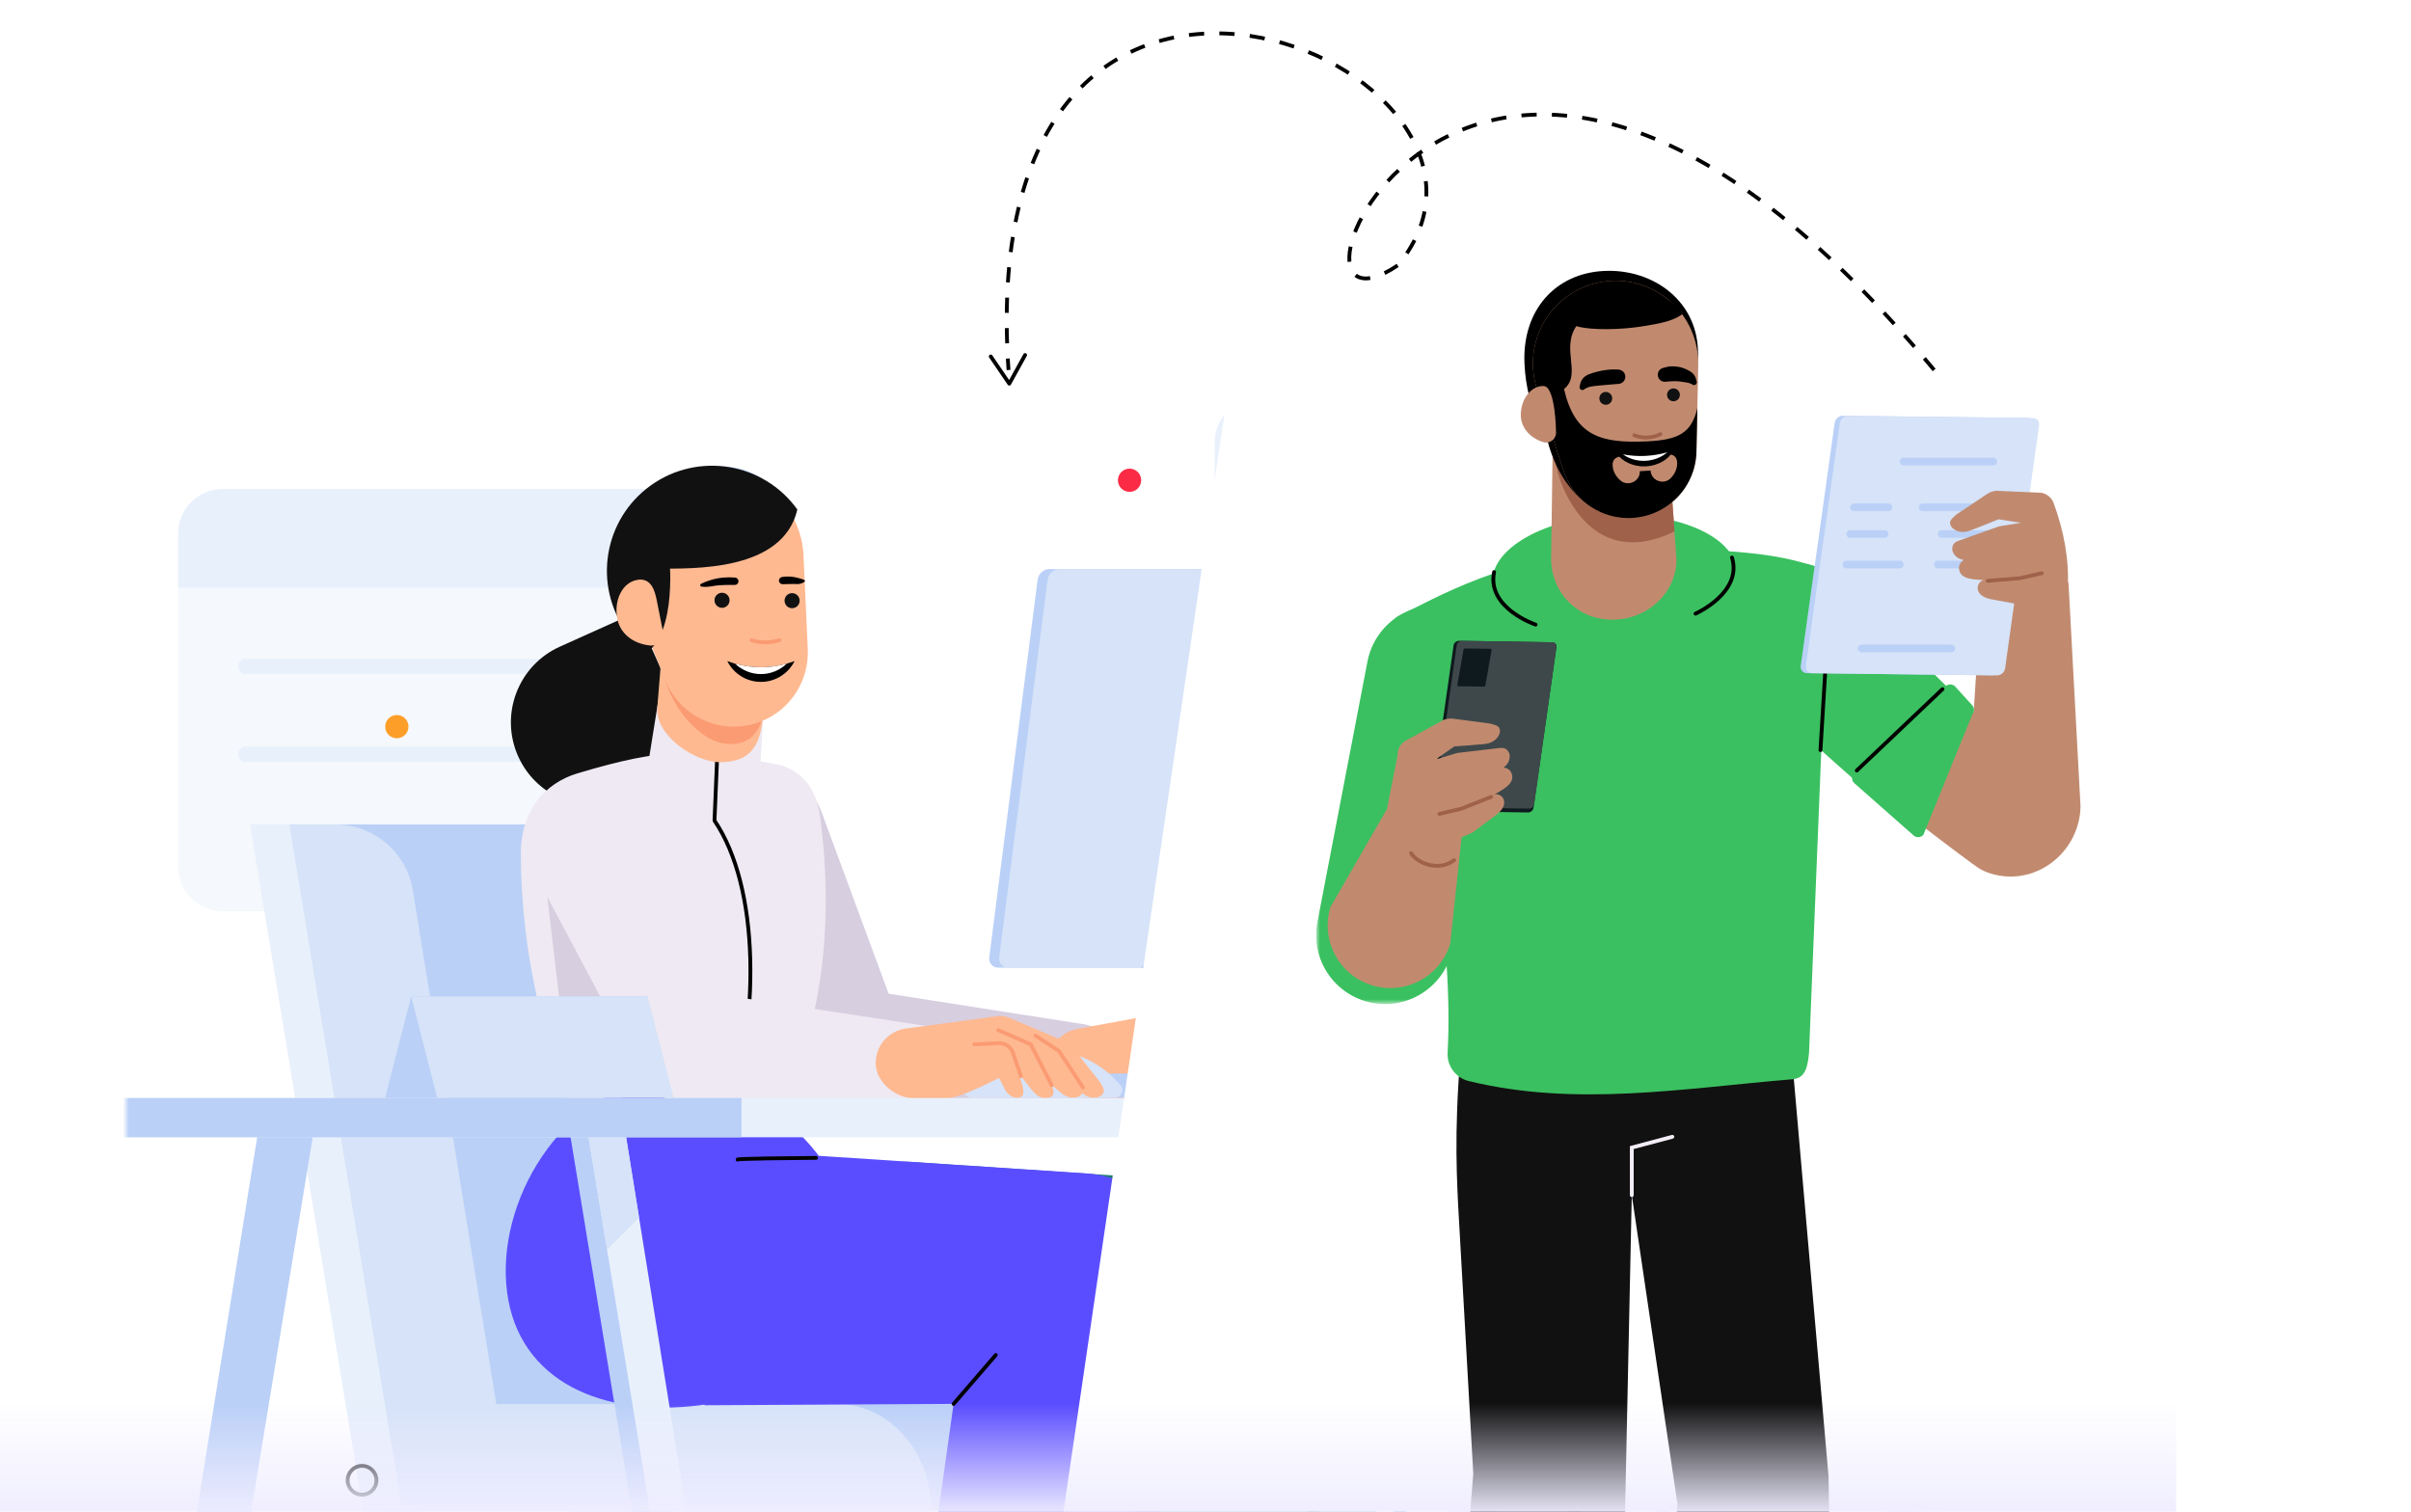 <svg width="421" height="264" viewBox="0 0 421 264" fill="none" xmlns="http://www.w3.org/2000/svg">
<g clip-path="url(#clip0_580_19554)">
<path fill-rule="evenodd" clip-rule="evenodd" d="M318.146 191.975H347.643V141.273H318.146V191.975Z" fill="#1D58A0"/>
<path fill-rule="evenodd" clip-rule="evenodd" d="M311.591 191.974H339.685V151.578H311.591V191.974Z" fill="#D6E3F8"/>
<path fill-rule="evenodd" clip-rule="evenodd" d="M345.304 191.975H347.645V141.273H345.304V191.975Z" fill="#3C76D6"/>
<path fill-rule="evenodd" clip-rule="evenodd" d="M339.686 191.974H348.582V143.146H339.686V191.974Z" fill="#E8F0FC"/>
<path fill-rule="evenodd" clip-rule="evenodd" d="M339.685 143.146H326.107L310.187 176.873V191.974H339.685V143.146Z" fill="#BAD0F7"/>
<path fill-rule="evenodd" clip-rule="evenodd" d="M342.025 158.604H346.24V150.641H342.025V158.604Z" fill="#FC2B45"/>
<path fill-rule="evenodd" clip-rule="evenodd" d="M307.189 191.975H336.688V141.273H307.189V191.975Z" fill="#FC2B45"/>
<path fill-rule="evenodd" clip-rule="evenodd" d="M300.634 191.974H328.727V151.578H300.634V191.974Z" fill="#D6E3F8"/>
<path fill-rule="evenodd" clip-rule="evenodd" d="M334.346 191.975H336.687V141.273H334.346V191.975Z" fill="#FC2B45"/>
<path fill-rule="evenodd" clip-rule="evenodd" d="M328.727 191.974H337.624V143.146H328.727V191.974Z" fill="#E8F0FC"/>
<path fill-rule="evenodd" clip-rule="evenodd" d="M328.727 143.146H315.15L299.23 176.873V191.974H328.727V143.146Z" fill="#BAD0F7"/>
<path fill-rule="evenodd" clip-rule="evenodd" d="M331.068 158.604H335.283V150.641H331.068V158.604Z" fill="#FD9E28"/>
<path fill-rule="evenodd" clip-rule="evenodd" d="M293.676 191.975H323.174V141.273H293.676V191.975Z" fill="#1F7C71"/>
<path fill-rule="evenodd" clip-rule="evenodd" d="M289.462 191.974H317.556V151.578H289.462V191.974Z" fill="#FD9E28"/>
<path fill-rule="evenodd" clip-rule="evenodd" d="M323.175 191.975H325.517V141.273H323.175V191.975Z" fill="#3C76D6"/>
<path fill-rule="evenodd" clip-rule="evenodd" d="M320.833 191.975H323.175V141.273H320.833V191.975Z" fill="#2B9086"/>
<path fill-rule="evenodd" clip-rule="evenodd" d="M317.556 191.974H326.452V143.146H317.556V191.974Z" fill="#E8F0FC"/>
<path fill-rule="evenodd" clip-rule="evenodd" d="M317.557 143.146H303.979L288.059 176.873V191.974H317.557V143.146Z" fill="#BAD0F7"/>
<path fill-rule="evenodd" clip-rule="evenodd" d="M319.898 158.604H324.112V150.641H319.898V158.604Z" fill="#2B9086"/>
<path fill-rule="evenodd" clip-rule="evenodd" d="M123.536 159.134H38.885C34.595 159.134 31.118 155.657 31.118 151.367V93.177C31.118 88.888 34.595 85.41 38.885 85.41H123.536C127.825 85.41 131.303 88.888 131.303 93.177V151.367C131.303 155.657 127.825 159.134 123.536 159.134Z" fill="#F5F8FC"/>
<path d="M65.757 146.172H96.665" stroke="#D6E3F8" stroke-width="2.665" stroke-linecap="round" stroke-linejoin="round"/>
<path d="M42.959 131.708H119.463" stroke="#E8F0FC" stroke-width="2.665" stroke-linecap="round" stroke-linejoin="round"/>
<path d="M42.959 116.362H119.463" stroke="#E8F0FC" stroke-width="2.665" stroke-linecap="round" stroke-linejoin="round"/>
<path fill-rule="evenodd" clip-rule="evenodd" d="M131.304 102.623V93.177C131.304 88.887 127.826 85.41 123.537 85.41H38.887C34.596 85.41 31.12 88.887 31.12 93.177V102.623H131.304Z" fill="#E8F0FC"/>
<path fill-rule="evenodd" clip-rule="evenodd" d="M124.659 94.016C124.659 92.582 123.495 91.418 122.06 91.418C120.626 91.418 119.463 92.582 119.463 94.016C119.463 95.452 120.626 96.614 122.06 96.614C123.495 96.614 124.659 95.452 124.659 94.016Z" fill="white"/>
<path fill-rule="evenodd" clip-rule="evenodd" d="M314.116 137.431H252.444C248.154 137.431 244.677 133.954 244.677 129.664L244.799 100.135C244.799 95.846 248.276 92.368 252.566 92.368H314.239C318.528 92.368 322.006 95.846 322.006 100.135L321.883 129.664C321.883 133.954 318.406 137.431 314.116 137.431Z" fill="#E8F0FC"/>
<path fill-rule="evenodd" clip-rule="evenodd" d="M322.005 109.58V100.134C322.005 95.846 318.527 92.368 314.238 92.368H252.566C248.276 92.368 244.799 95.846 244.799 100.134V109.58H322.005Z" fill="#D6E3F8"/>
<path d="M266.929 123.386H302.553" stroke="#D6E3F8" stroke-width="2.665" stroke-linecap="round" stroke-linejoin="round"/>
<path fill-rule="evenodd" clip-rule="evenodd" d="M288.596 114.661H219.727C215.438 114.661 211.96 111.184 211.96 106.895L212.083 77.365C212.083 73.076 215.56 69.599 219.849 69.599H288.719C293.009 69.599 296.486 73.076 296.486 77.365L296.363 106.895C296.363 111.184 292.886 114.661 288.596 114.661Z" fill="#F5F8FC"/>
<mask id="mask0_580_19554" style="mask-type:alpha" maskUnits="userSpaceOnUse" x="212" y="69" width="85" height="18">
<path fill-rule="evenodd" clip-rule="evenodd" d="M212.083 69.598H296.487V86.811H212.083V69.598Z" fill="white"/>
</mask>
<g mask="url(#mask0_580_19554)">
<path fill-rule="evenodd" clip-rule="evenodd" d="M296.487 86.811V77.365C296.487 73.075 293.009 69.598 288.72 69.598H219.85C215.561 69.598 212.083 73.075 212.083 77.365V86.811H296.487Z" fill="#E8F0FC"/>
</g>
<path fill-rule="evenodd" clip-rule="evenodd" d="M289.399 78.205C289.399 76.769 288.236 75.607 286.8 75.607C285.367 75.607 284.203 76.769 284.203 78.205C284.203 79.639 285.367 80.803 286.8 80.803C288.236 80.803 289.399 79.639 289.399 78.205Z" fill="#D6E3F8"/>
<path d="M236.543 100.616H274.704" stroke="#E8F0FC" stroke-width="2.665" stroke-linecap="round" stroke-linejoin="round"/>
<path fill-rule="evenodd" clip-rule="evenodd" d="M294.05 281.044H225.181C220.892 281.044 217.414 277.567 217.414 273.278L217.536 243.748C217.536 239.46 221.014 235.982 225.303 235.982H294.173C298.463 235.982 301.94 239.46 301.94 243.748L301.817 273.278C301.817 277.567 298.339 281.044 294.05 281.044Z" fill="#F5F8FC"/>
<path fill-rule="evenodd" clip-rule="evenodd" d="M301.94 253.194V243.748C301.94 239.459 298.462 235.982 294.173 235.982H225.304C221.014 235.982 217.537 239.459 217.537 243.748V253.194H301.94Z" fill="#E8F0FC"/>
<path fill-rule="evenodd" clip-rule="evenodd" d="M292.729 244.588C292.729 243.153 291.566 241.99 290.131 241.99C288.697 241.99 287.533 243.153 287.533 244.588C287.533 246.022 288.697 247.186 290.131 247.186C291.566 247.186 292.729 246.022 292.729 244.588Z" fill="#D6E3F8"/>
<path fill-rule="evenodd" clip-rule="evenodd" d="M231.822 266.318C231.822 264.884 230.659 263.72 229.224 263.72C227.79 263.72 226.627 264.884 226.627 266.318C226.627 267.754 227.79 268.916 229.224 268.916C230.659 268.916 231.822 267.754 231.822 266.318Z" fill="#3C76D6"/>
<path fill-rule="evenodd" clip-rule="evenodd" d="M247.049 266.318C247.049 264.884 245.886 263.72 244.45 263.72C243.016 263.72 241.853 264.884 241.853 266.318C241.853 267.754 243.016 268.916 244.45 268.916C245.886 268.916 247.049 267.754 247.049 266.318Z" fill="#3C76D6"/>
<path fill-rule="evenodd" clip-rule="evenodd" d="M262.275 266.318C262.275 264.884 261.112 263.72 259.677 263.72C258.243 263.72 257.079 264.884 257.079 266.318C257.079 267.754 258.243 268.916 259.677 268.916C261.112 268.916 262.275 267.754 262.275 266.318Z" fill="#3C76D6"/>
<path fill-rule="evenodd" clip-rule="evenodd" d="M277.502 266.318C277.502 264.884 276.339 263.72 274.904 263.72C273.469 263.72 272.307 264.884 272.307 266.318C272.307 267.754 273.469 268.916 274.904 268.916C276.339 268.916 277.502 267.754 277.502 266.318Z" fill="#3C76D6"/>
<path fill-rule="evenodd" clip-rule="evenodd" d="M292.729 266.318C292.729 264.884 291.566 263.72 290.131 263.72C288.697 263.72 287.533 264.884 287.533 266.318C287.533 267.754 288.697 268.916 290.131 268.916C291.566 268.916 292.729 267.754 292.729 266.318Z" fill="#BAD0F7"/>
<path fill-rule="evenodd" clip-rule="evenodd" d="M186.571 245.201H127.613L113.009 155.316C111.84 148.749 106.13 143.966 99.46 143.966H50.52L70.246 263.72H202.975C202.975 253.492 195.631 245.201 186.571 245.201Z" fill="#BAD0F7"/>
<mask id="mask1_580_19554" style="mask-type:alpha" maskUnits="userSpaceOnUse" x="99" y="263" width="104" height="76">
<path fill-rule="evenodd" clip-rule="evenodd" d="M99.681 263.721H202.976V338.431H99.681V263.721Z" fill="white"/>
</mask>
<g mask="url(#mask1_580_19554)">
<path fill-rule="evenodd" clip-rule="evenodd" d="M166.515 263.721H159.663H99.681V338.431H102.822H105.756H109.673V270.572H159.663V338.431H166.515V270.572H192.983V338.431H196.125H199.058H202.976V270.572V263.721H166.515Z" fill="#D6E3F8"/>
</g>
<path fill-rule="evenodd" clip-rule="evenodd" d="M146.191 245.201H86.668L72.065 155.316C70.895 148.749 65.185 143.966 58.514 143.966H47.613L67.48 263.72H162.595C162.595 253.492 155.251 245.201 146.191 245.201Z" fill="#D6E3F8"/>
<mask id="mask2_580_19554" style="mask-type:alpha" maskUnits="userSpaceOnUse" x="21" y="69" width="331" height="270">
<path fill-rule="evenodd" clip-rule="evenodd" d="M21.983 338.111H351.594V69.278H21.983V338.111Z" fill="white"/>
</mask>
<g mask="url(#mask2_580_19554)">
<path fill-rule="evenodd" clip-rule="evenodd" d="M66.359 338.431H73.21V263.72H66.359V338.431Z" fill="#D6E3F8"/>
<path fill-rule="evenodd" clip-rule="evenodd" d="M156.521 263.72H70.246L50.52 143.966H43.667L63.218 262.653V338.431H69.293V270.572H156.521V338.431H162.595V270.572V263.72H156.521Z" fill="#E8F0FC"/>
<path fill-rule="evenodd" clip-rule="evenodd" d="M264.03 198.389L241.489 338.431H250.706L273.729 198.389H264.03Z" fill="#BAD0F7"/>
<path fill-rule="evenodd" clip-rule="evenodd" d="M325.539 198.389H318.688L341.712 338.431H348.564L325.539 198.389Z" fill="#BAD0F7"/>
<path fill-rule="evenodd" clip-rule="evenodd" d="M328.387 198.389H321.829L344.853 338.431H350.928L328.387 198.389Z" fill="#E8F0FC"/>
<path fill-rule="evenodd" clip-rule="evenodd" d="M321.828 198.389L325.09 218.228L330.68 212.638L328.386 198.389H321.828Z" fill="#D6E3F8"/>
<path fill-rule="evenodd" clip-rule="evenodd" d="M125.97 81.443H123.77C132.036 81.443 134.163 86.173 134.163 91.935V107.95H138.744V94.218C138.744 87.162 133.025 81.443 125.97 81.443Z" fill="#BAD0F7"/>
<path fill-rule="evenodd" clip-rule="evenodd" d="M136.801 224.71C136.351 212.226 146.799 202.094 159.263 202.928L213.602 206.56C223.314 207.191 229.108 214.14 231.25 223.633L252.389 317.303H214.416L192.405 245.022H157.858C146.517 245.022 137.209 236.044 136.801 224.71Z" fill="#1F7C71"/>
<path fill-rule="evenodd" clip-rule="evenodd" d="M116.939 120.202C120.226 127.505 116.97 136.091 109.667 139.377C102.363 142.665 93.778 139.408 90.49 132.105C87.204 124.802 90.459 116.217 97.764 112.93L110.988 106.977L116.939 120.202Z" fill="#111111"/>
<path fill-rule="evenodd" clip-rule="evenodd" d="M188.728 178.789L155.172 173.536L143.458 141.807C141.392 136.165 135.639 133.84 130.15 135.673C124.451 137.577 120.744 144.264 122.809 149.906C122.883 150.106 122.976 150.334 123.059 150.527L139.012 185.798L139.354 186.577C140.824 189.936 144.134 191.921 147.582 191.879L189.104 191.879C193.135 191.824 195.326 189.983 195.272 185.951C195.22 182.209 192.362 179.164 188.728 178.789Z" fill="#D7CEE0"/>
<path fill-rule="evenodd" clip-rule="evenodd" d="M100.825 135.058C95.118 136.764 90.93 141.643 90.943 149.032C90.973 166.911 95.274 183.066 100.49 195.16C103.036 201.062 133.931 198.611 135.96 194.535C144.45 177.477 145.36 158.67 143.206 142.629C142.743 139.181 141.065 134.395 135.047 133.352C121.084 130.931 116.548 130.355 100.825 135.058Z" fill="#EEE9F2"/>
<path fill-rule="evenodd" clip-rule="evenodd" d="M95.571 156.639L99.596 190.921H126.078L98.516 149.415L95.571 156.639Z" fill="#D7CEE0"/>
<path fill-rule="evenodd" clip-rule="evenodd" d="M189.614 204.91L142.976 201.849C136.354 193.171 125.851 187.131 114.935 188.525C98.017 190.685 86.529 209.871 88.535 225.58C90.541 241.289 105.281 247.573 122.199 245.413C122.47 245.378 122.736 245.336 123.004 245.298L123.035 245.413L166.514 245.177L156.342 317.303H198.74L205.459 225.864C206.298 212.802 199.351 205.542 189.614 204.91Z" fill="#5A4DFF"/>
<path d="M166.514 245.178L173.885 236.633" stroke="black" stroke-width="0.666" stroke-linecap="round" stroke-linejoin="round"/>
<path fill-rule="evenodd" clip-rule="evenodd" d="M122.087 146.059C116.539 145.586 112.425 140.704 112.898 135.156L115.614 118.212L133.673 119.34L132.554 136.713C132.08 142.261 127.636 146.532 122.087 146.059Z" fill="#EEE9F2"/>
<path d="M125.191 133.087L124.764 143.309C132.629 154.911 132.967 177.897 126.505 197.916" stroke="black" stroke-width="0.666" stroke-linecap="round" stroke-linejoin="round"/>
<path fill-rule="evenodd" clip-rule="evenodd" d="M125.715 133.108C121.33 133.108 114.363 128.425 114.777 123.573L115.642 112.819L134.076 114.318L133.212 125.072C132.798 129.924 131.293 133.108 125.715 133.108Z" fill="#FEB991"/>
<path fill-rule="evenodd" clip-rule="evenodd" d="M126.292 129.805C120.873 128.961 115.409 120.601 115.823 115.75L116.218 109.516L134.653 111.016L133.788 121.77C133.374 126.622 131.803 130.664 126.292 129.805Z" fill="#FB9B73"/>
<path fill-rule="evenodd" clip-rule="evenodd" d="M110.077 103.555L116.15 118.765C118.797 125.391 126.312 128.617 132.938 125.971C138.176 123.879 141.285 118.721 141.052 113.388L140.308 97.027C139.914 88.374 132.582 81.679 123.93 82.073C115.277 82.466 108.582 89.799 108.976 98.451C109.056 100.23 109.459 101.986 110.077 103.555Z" fill="#FEB991"/>
<path fill-rule="evenodd" clip-rule="evenodd" d="M132.87 116.529C130.799 116.529 128.825 116.136 126.996 115.449C128.075 117.602 130.296 119.082 132.87 119.082C135.443 119.082 137.664 117.602 138.744 115.449C136.914 116.136 134.939 116.529 132.87 116.529Z" fill="black"/>
<path fill-rule="evenodd" clip-rule="evenodd" d="M137.387 115.894C135.95 116.302 134.437 116.529 132.87 116.529C131.301 116.529 129.79 116.302 128.352 115.894C129.53 117.018 131.113 117.719 132.87 117.719C134.626 117.719 136.209 117.018 137.387 115.894Z" fill="white"/>
<path fill-rule="evenodd" clip-rule="evenodd" d="M109.424 110.39C103.512 102.158 105.393 90.694 113.623 84.782C121.854 78.87 133.32 80.749 139.231 88.981C136.706 99.817 121.093 99.297 114.76 99.297C114.206 99.297 115.297 107.615 114.76 107.722C112.689 108.131 111.383 110.425 109.424 110.39Z" fill="#111111"/>
<path fill-rule="evenodd" clip-rule="evenodd" d="M116.903 97.617C116.903 97.617 118.445 112.994 111.128 114.767C108.96 102.716 109.721 99.189 109.721 99.189L116.903 97.617Z" fill="#111111"/>
<path fill-rule="evenodd" clip-rule="evenodd" d="M114.669 104.792L115.761 110.275C116.031 111.629 114.916 112.857 113.542 112.728C110.576 112.449 108.305 110.649 107.799 108.108C107.148 104.841 108.661 101.787 111.178 101.285C113.695 100.784 114.342 103.156 114.669 104.792Z" fill="#FEB991"/>
<path fill-rule="evenodd" clip-rule="evenodd" d="M139.629 104.9C139.629 105.627 139.04 106.216 138.313 106.216C137.586 106.216 136.996 105.627 136.996 104.9C136.996 104.173 137.586 103.583 138.313 103.583C139.04 103.583 139.629 104.173 139.629 104.9Z" fill="#111111"/>
<path fill-rule="evenodd" clip-rule="evenodd" d="M127.395 104.831C127.395 105.558 126.805 106.148 126.079 106.148C125.351 106.148 124.762 105.558 124.762 104.831C124.762 104.104 125.351 103.515 126.079 103.515C126.805 103.515 127.395 104.104 127.395 104.831Z" fill="#111111"/>
<path fill-rule="evenodd" clip-rule="evenodd" d="M136.552 100.766C137.211 100.663 137.876 100.657 138.517 100.752C138.838 100.794 139.151 100.876 139.46 100.957C139.778 101.032 140.059 101.138 140.395 101.259C140.507 101.299 140.566 101.423 140.525 101.535C140.506 101.589 140.466 101.63 140.419 101.654L140.152 101.787C139.443 102.14 138.986 101.949 138.444 101.98C138.182 102.003 137.922 101.98 137.662 102C137.402 102.018 137.14 102.022 136.865 102.022H136.649C136.3 102.021 136.018 101.738 136.018 101.389C136.018 101.074 136.25 100.814 136.552 100.766Z" fill="black"/>
<path fill-rule="evenodd" clip-rule="evenodd" d="M128.184 102.151L126.816 102.155C126.363 102.15 125.919 102.207 125.47 102.22C124.557 102.28 123.759 102.581 122.703 102.467L122.491 102.444C122.353 102.429 122.253 102.305 122.268 102.167C122.278 102.079 122.332 102.005 122.405 101.968C122.901 101.717 123.349 101.531 123.841 101.379C124.324 101.225 124.814 101.089 125.316 100.999C126.318 100.822 127.347 100.782 128.367 100.87C128.719 100.9 128.981 101.211 128.951 101.563C128.922 101.897 128.644 102.148 128.317 102.151H128.184Z" fill="black"/>
<path d="M131.23 111.808C133.266 112.429 134.736 112.159 136.115 111.808" stroke="#FB9B73" stroke-width="0.666" stroke-linecap="round"/>
<path fill-rule="evenodd" clip-rule="evenodd" d="M98.11 136.87C103.57 134.366 110.028 136.765 112.531 142.225L127.049 173.895L161.956 179.203C165.59 179.577 167.235 181.41 167.286 185.152C167.341 189.183 165.33 192.039 161.299 192.094L120.093 192.655C116.912 192.692 113.812 190.995 112.218 187.993L93.035 151.859C92.942 151.684 92.838 151.474 92.754 151.292C90.251 145.831 92.648 139.373 98.11 136.87Z" fill="#EEE9F2"/>
<path d="M142.494 202.209C127.587 202.313 128.765 202.513 128.765 202.513" stroke="black" stroke-width="0.666" stroke-linecap="round" stroke-linejoin="round"/>
<path fill-rule="evenodd" clip-rule="evenodd" d="M214.641 189.081L210.137 183.29C210.134 183.286 210.13 183.283 210.127 183.279C209.924 182.979 209.657 182.721 209.333 182.54L202.773 178.031C201.93 177.56 200.915 177.546 200.061 177.996C199.377 178.355 198.884 178.968 198.666 179.69L197.459 179.176C196.602 178.902 195.674 179.077 194.977 179.646C194.339 180.166 194.002 180.943 194.02 181.757L193.874 181.753C193.047 181.805 192.311 182.267 191.904 182.988C191.497 183.71 191.483 184.579 191.866 185.313C192.023 185.615 192.238 185.872 192.491 186.077C193.045 186.527 193.78 186.726 194.481 186.577L198.609 186.284C199.242 187.592 200.104 189.349 200.601 190.254C201.451 191.802 202.742 191.842 203.237 191.643C204.004 191.335 203.826 190.72 203.728 189.855L202.971 187.189C203.89 188.392 205.022 189.852 205.68 190.628C206.921 192.093 208.304 191.856 208.788 191.537C209.537 191.044 209.215 190.427 208.924 189.527L208.125 187.985C209.285 189.03 210.639 190.232 211.432 190.88C213.029 192.183 214.443 191.661 214.892 191.23C215.586 190.562 215.125 189.974 214.641 189.081Z" fill="#FB9B73"/>
<path fill-rule="evenodd" clip-rule="evenodd" d="M218.288 189.081L213.388 182.83C213.337 182.765 213.272 182.716 213.216 182.655C212.99 182.369 212.704 182.136 212.37 181.978C212.253 181.913 212.133 181.87 212.012 181.823L203.027 178.031C202.947 177.992 202.872 177.95 202.788 177.914C201.965 177.562 201.113 177.333 200.198 177.464L188.377 179.635C185.389 180.062 183.169 182.622 183.169 185.64V185.641C183.169 188.991 186.669 191.829 190.02 191.829H190.051L190.02 191.88H206.261C210.468 191.88 207.824 187.989 204.547 187.479C203.137 187.259 201.208 187.069 199.346 186.918C200.692 185.841 201.945 184.774 202.899 183.919L210.005 186.3C211.308 187.515 213.907 189.923 215.08 190.88C216.676 192.183 218.09 191.662 218.539 191.23C219.233 190.563 218.772 189.975 218.288 189.081Z" fill="#FEB991"/>
<path fill-rule="evenodd" clip-rule="evenodd" d="M189.467 191.707H237.915V187.479H189.467V191.707Z" fill="#BAD0F7"/>
<path fill-rule="evenodd" clip-rule="evenodd" d="M194.65 191.707C195.775 191.707 196.406 190.385 195.679 189.527C192.43 185.688 187.576 183.25 182.152 183.25C176.729 183.25 171.874 185.688 168.624 189.527C167.898 190.385 168.529 191.707 169.654 191.707H194.65Z" fill="#D6E3F8"/>
<path fill-rule="evenodd" clip-rule="evenodd" d="M192.148 189.081L187.248 182.83C187.196 182.765 187.132 182.716 187.076 182.655C186.85 182.369 186.563 182.136 186.23 181.978C186.113 181.914 185.992 181.87 185.872 181.823L176.738 177.969C176.706 177.952 176.681 177.931 176.648 177.914C175.848 177.513 174.972 177.333 174.058 177.464L158.12 179.635C155.132 180.062 152.911 182.622 152.911 185.64V185.641C152.911 188.991 156.411 191.829 159.762 191.829H165.261C166.985 191.829 171.023 189.988 174.45 188.259C174.835 189.036 175.208 189.768 175.474 190.254C176.325 191.802 177.616 191.842 178.111 191.643C178.877 191.335 178.7 190.72 178.602 189.855L177.93 187.492C178.802 188.629 179.804 189.916 180.408 190.629C181.648 192.093 183.032 191.857 183.516 191.537C184.266 191.044 183.943 190.427 183.652 189.527L183.599 189.426C184.249 189.999 184.855 190.524 185.292 190.88C186.888 192.184 188.302 191.662 188.751 191.231C188.862 191.124 188.933 191.019 188.991 190.915C190.566 192.166 191.955 191.657 192.398 191.231C193.093 190.563 192.632 189.975 192.148 189.081Z" fill="#FEB991"/>
<path d="M189.104 189.909L184.911 183.54L180.789 180.841" stroke="#FB9B73" stroke-width="0.666" stroke-linecap="round"/>
<path d="M183.652 189.527L179.985 182.387L174.291 179.887" stroke="#FB9B73" stroke-width="0.666" stroke-linecap="round"/>
<path d="M178.267 187.929L176.881 183.851C176.511 182.8 175.494 182.117 174.38 182.173L170.131 182.387" stroke="#FB9B73" stroke-width="0.666" stroke-linecap="round"/>
<path fill-rule="evenodd" clip-rule="evenodd" d="M174.336 168.995H268.265C269.274 168.995 270.197 168.176 270.326 167.166L278.776 101.202C278.905 100.192 278.19 99.373 277.18 99.373H183.251C182.242 99.373 181.319 100.192 181.19 101.202L172.741 167.166C172.612 168.176 173.326 168.995 174.336 168.995Z" fill="#BAD0F7"/>
<path fill-rule="evenodd" clip-rule="evenodd" d="M176.071 168.995H270C271.008 168.995 271.932 168.176 272.061 167.166L280.51 101.202C280.639 100.192 279.925 99.373 278.915 99.373H184.987C183.977 99.373 183.054 100.192 182.925 101.202L174.476 167.166C174.347 168.176 175.061 168.995 176.071 168.995Z" fill="#D6E3F8"/>
<path fill-rule="evenodd" clip-rule="evenodd" d="M278.916 99.373H268.792C245.584 122.58 222.377 145.788 199.169 168.995H270C271.009 168.995 271.932 168.176 272.061 167.166L280.511 101.202C280.64 100.192 279.925 99.373 278.916 99.373Z" fill="#BAD0F7"/>
<path fill-rule="evenodd" clip-rule="evenodd" d="M236.362 187.393H213.784V146.52L214.466 142.409C214.969 139.378 217.591 137.154 220.663 137.154H230.079C233.549 137.154 236.362 139.968 236.362 143.438V187.393Z" fill="#BAD0F7"/>
<path fill-rule="evenodd" clip-rule="evenodd" d="M237.915 187.393H215.337V142.594C215.337 139.59 217.772 137.154 220.776 137.154H232.476C235.48 137.154 237.915 139.59 237.915 142.594V187.393Z" fill="#D6E3F8"/>
<path fill-rule="evenodd" clip-rule="evenodd" d="M202.979 191.756H250.272V189.909H202.979V191.756Z" fill="#BAD0F7"/>
<path fill-rule="evenodd" clip-rule="evenodd" d="M250.271 189.909C234.507 185.15 218.744 185.15 202.979 189.909H250.271Z" fill="#D6E3F8"/>
<path fill-rule="evenodd" clip-rule="evenodd" d="M44.939 198.389L22.398 338.431H31.615L54.64 198.389H44.939Z" fill="#BAD0F7"/>
<path fill-rule="evenodd" clip-rule="evenodd" d="M99.596 198.389L122.621 338.431H129.473L106.448 198.389H99.596Z" fill="#BAD0F7"/>
<path fill-rule="evenodd" clip-rule="evenodd" d="M102.737 198.389L125.763 338.431H131.838L109.296 198.389H102.737Z" fill="#E8F0FC"/>
<path fill-rule="evenodd" clip-rule="evenodd" d="M102.737 198.389L105.999 218.228L111.589 212.638L109.296 198.389H102.737Z" fill="#D6E3F8"/>
<path fill-rule="evenodd" clip-rule="evenodd" d="M21.317 198.608H350.928V191.757H21.317V198.608Z" fill="#E8F0FC"/>
<path fill-rule="evenodd" clip-rule="evenodd" d="M21.317 198.608H129.473V191.757H21.317V198.608Z" fill="#BAD0F7"/>
<path fill-rule="evenodd" clip-rule="evenodd" d="M199.27 83.869C199.27 82.748 198.361 81.839 197.24 81.839C196.118 81.839 195.209 82.748 195.209 83.869C195.209 84.991 196.118 85.9 197.24 85.9C198.361 85.9 199.27 84.991 199.27 83.869Z" fill="#FC2B45"/>
<path fill-rule="evenodd" clip-rule="evenodd" d="M71.323 126.896C71.323 125.775 70.415 124.865 69.293 124.865C68.171 124.865 67.263 125.775 67.263 126.896C67.263 128.017 68.171 128.926 69.293 128.926C70.415 128.926 71.323 128.017 71.323 126.896Z" fill="#FD9E28"/>
<path fill-rule="evenodd" clip-rule="evenodd" d="M65.737 258.513C65.737 257.122 64.609 255.994 63.218 255.994C61.827 255.994 60.7 257.122 60.7 258.513C60.7 259.904 61.827 261.032 63.218 261.032C64.609 261.032 65.737 259.904 65.737 258.513Z" stroke="black" stroke-width="0.666" stroke-linecap="round" stroke-linejoin="round"/>
<path fill-rule="evenodd" clip-rule="evenodd" d="M324.457 219.594C324.457 218.203 323.33 217.075 321.939 217.075C320.548 217.075 319.42 218.203 319.42 219.594C319.42 220.985 320.548 222.112 321.939 222.112C323.33 222.112 324.457 220.985 324.457 219.594Z" stroke="black" stroke-width="0.666" stroke-linecap="round" stroke-linejoin="round"/>
<path fill-rule="evenodd" clip-rule="evenodd" d="M281.864 156.289L277.327 191.707H302.987L307.524 156.289H281.864Z" fill="#BAD0F7"/>
<path fill-rule="evenodd" clip-rule="evenodd" d="M283.374 156.289L278.837 191.707H304.497L309.033 156.289H283.374Z" fill="#E8F0FC"/>
<path fill-rule="evenodd" clip-rule="evenodd" d="M295.469 169.262L292.594 191.707H299.915L296.571 169.262H295.469Z" fill="#BAD0F7"/>
<path fill-rule="evenodd" clip-rule="evenodd" d="M297.918 169.321L300.784 191.707H298.335L295.469 169.321H297.918Z" fill="#D6E3F8"/>
<path fill-rule="evenodd" clip-rule="evenodd" d="M71.799 173.998L67.263 191.707H108.533L113.07 173.998H71.799Z" fill="#BAD0F7"/>
<path fill-rule="evenodd" clip-rule="evenodd" d="M113.07 173.998L117.607 191.708H76.336L71.8 173.998H113.07Z" fill="#D6E3F8"/>
<path fill-rule="evenodd" clip-rule="evenodd" d="M282.9 177.818C282.9 174.092 279.879 171.071 276.152 171.071C272.427 171.071 269.405 174.092 269.405 177.818C269.405 181.545 272.427 184.566 276.152 184.566C279.879 184.566 282.9 181.545 282.9 177.818Z" fill="#2B9086"/>
<path fill-rule="evenodd" clip-rule="evenodd" d="M282.829 179.471H269.478C269.066 179.471 268.749 179.834 268.803 180.241L269.184 183.088C269.221 183.367 269.428 183.579 269.69 183.646L270.783 191.829H281.525L282.617 183.646C282.878 183.579 283.085 183.367 283.122 183.088L283.502 180.241C283.556 179.834 283.24 179.471 282.829 179.471Z" fill="#FC2B45"/>
</g>
<g filter="url(#filter0_dd_580_19554)">
<path d="M172.728 350.801L217.435 45.888C218.193 40.717 218.572 38.131 219.827 36.187C220.933 34.474 222.507 33.114 224.363 32.268C226.468 31.308 229.081 31.308 234.308 31.308H362.515C368.484 31.308 371.469 31.308 373.749 32.47C375.754 33.492 377.385 35.123 378.407 37.128C379.568 39.408 379.568 42.392 379.568 48.362V353.275C379.568 359.244 379.568 362.229 378.407 364.509C377.385 366.514 375.754 368.145 373.749 369.167C371.469 370.328 368.484 370.328 362.515 370.328H189.601C182.796 370.328 179.394 370.328 176.951 368.946C174.807 367.733 173.15 365.815 172.261 363.518C171.248 360.901 171.741 357.534 172.728 350.801Z" fill="white"/>
</g>
<g clip-path="url(#clip1_580_19554)">
<path fill-rule="evenodd" clip-rule="evenodd" d="M256.374 301.761C257.691 311.642 260.439 328.286 261.896 336.962H282.214L284.936 208.722L292.915 262.686C290.273 287.333 297.427 324.364 301.223 336.962H320.782L319.282 257.71L312.288 177.644C309.871 146.267 258.651 149.615 255.616 177.961C253.88 194.347 254.275 203.454 254.612 210.415L257.259 257.355C257.259 257.355 254.532 287.949 256.374 301.761Z" fill="#111111"/>
<path d="M284.937 208.722V200.413L292.02 198.524" stroke="#F3EDF7" stroke-width="0.666" stroke-linecap="round"/>
<path fill-rule="evenodd" clip-rule="evenodd" d="M355.305 96.081C351.225 94.716 347.476 97.584 346.111 101.665L344.633 124.347L340.263 121.169L324.879 135.892C324.879 135.892 343.936 150.768 345.879 151.83C346.618 152.234 347.44 152.539 348.318 152.749C355.911 154.575 363.172 148.598 363.293 140.79L361.207 102.038C360.074 97.362 359.05 97.333 355.305 96.081Z" fill="#C18A6F"/>
<path fill-rule="evenodd" clip-rule="evenodd" d="M344.33 123.118L341.382 119.864C340.952 119.446 340.283 119.414 339.815 119.774L321.153 101.309C316.13 96.858 308.449 97.321 303.997 102.344C299.546 107.367 300.009 115.049 305.032 119.5L323.393 135.827C323.381 136.171 323.512 136.52 323.793 136.769L334.155 145.907C334.655 146.347 335.416 146.297 335.853 145.795L344.398 124.766C344.817 124.285 344.787 123.563 344.33 123.118Z" fill="#3AC060"/>
<path d="M339.191 120.351L324.223 134.564" stroke="black" stroke-width="0.666" stroke-linecap="round" stroke-linejoin="round"/>
<path fill-rule="evenodd" clip-rule="evenodd" d="M303.275 99.828C302.998 93.832 293.218 89.414 281.433 89.96C269.649 90.506 260.32 95.81 260.598 101.807C260.876 107.803 270.655 112.221 282.44 111.675C294.225 111.128 303.554 105.824 303.275 99.828Z" fill="#3AC060"/>
<path fill-rule="evenodd" clip-rule="evenodd" d="M315.891 183.804L319.084 104.984C319.365 103.001 319.197 99.757 317.313 99.078C310.445 96.6 302.302 95.848 283.202 95.731C262.594 97.092 250.734 104.492 244.282 107.534C243.219 108.035 242.663 109.213 242.941 110.354C249.494 137.252 253.829 165.644 252.772 183.797C252.636 186.13 254.18 188.233 256.451 188.788C275.139 193.352 293.847 190.074 313.016 188.476C315.344 188.282 315.662 186.129 315.891 183.804Z" fill="#3AC060"/>
<path d="M246.646 121.455L252.659 165.124" stroke="black" stroke-width="0.666" stroke-linecap="round" stroke-linejoin="round"/>
<path d="M317.884 130.996L318.779 116.287" stroke="black" stroke-width="0.666" stroke-linecap="round" stroke-linejoin="round"/>
<path d="M260.894 99.905C259.598 106.218 268.142 109.08 268.142 109.08" stroke="black" stroke-width="0.666" stroke-linecap="round" stroke-linejoin="round"/>
<path d="M302.431 97.362C304.305 103.528 296.063 107.169 296.063 107.169" stroke="black" stroke-width="0.666" stroke-linecap="round" stroke-linejoin="round"/>
<path fill-rule="evenodd" clip-rule="evenodd" d="M281.463 108.223C287.645 108.259 292.694 103.578 292.741 97.766L291.23 76.359L271.152 75.81L270.854 97.511C270.807 103.323 275.282 108.186 281.463 108.223Z" fill="#C18A6F"/>
<path fill-rule="evenodd" clip-rule="evenodd" d="M273.547 86.454C277.586 94.341 284.194 96.842 292.391 92.808L291.23 76.359L271.152 75.81C271.102 79.497 271.866 83.172 273.547 86.454Z" fill="#A0614B"/>
<path fill-rule="evenodd" clip-rule="evenodd" d="M266.199 63.499C265.77 54.272 271.504 47.716 280.14 47.315C288.776 46.915 296.736 52.732 296.495 62.095C296.256 71.328 286.387 88.074 277.751 88.474C274.398 86.177 270.853 81.849 269.603 74.052C267.309 71.933 266.381 67.449 266.199 63.499Z" fill="black"/>
<path fill-rule="evenodd" clip-rule="evenodd" d="M296.543 63.761L296.226 78.835C296.089 85.4 290.655 90.611 284.09 90.474C278.899 90.365 274.551 86.924 273.027 82.253L268.378 67.911C265.918 60.327 270.074 52.186 277.657 49.726C285.242 47.268 293.383 51.422 295.842 59.006C296.348 60.566 296.569 62.209 296.543 63.761Z" fill="#C18A6F"/>
<path fill-rule="evenodd" clip-rule="evenodd" d="M290.978 64.102C291.435 63.982 291.893 63.954 292.367 63.977C292.838 64.002 293.339 64.088 293.838 64.251C294.088 64.324 294.307 64.439 294.489 64.518L294.744 64.638C294.823 64.68 294.894 64.733 295.033 64.798C295.512 65.065 295.945 65.469 296.151 66.195L296.273 66.626C296.347 66.887 296.195 67.159 295.933 67.234C295.78 67.277 295.62 67.241 295.502 67.153C295.439 67.105 295.241 66.991 295.081 66.943C294.912 66.878 294.731 66.832 294.545 66.805L293.87 66.698C293.643 66.662 293.442 66.63 293.251 66.61C292.873 66.571 292.483 66.567 292.074 66.575C291.667 66.576 291.246 66.629 290.826 66.67C290.149 66.737 289.547 66.243 289.479 65.567C289.419 64.955 289.817 64.404 290.393 64.254L290.978 64.102Z" fill="black"/>
<path fill-rule="evenodd" clip-rule="evenodd" d="M282.658 67.039L281.002 67.173L279.389 67.316C278.861 67.368 278.324 67.412 277.846 67.499C277.616 67.551 277.382 67.601 277.172 67.693C276.97 67.765 276.728 67.91 276.642 67.989C276.44 68.172 276.129 68.157 275.946 67.955C275.834 67.833 275.796 67.671 275.828 67.521L275.926 67.081C276.123 66.179 276.686 65.726 277.273 65.427C277.865 65.196 278.39 65.02 278.93 64.898C279.465 64.762 279.996 64.666 280.526 64.6C281.055 64.527 281.584 64.497 282.118 64.522L282.617 64.546C283.306 64.579 283.838 65.165 283.805 65.853C283.775 66.488 283.276 66.989 282.658 67.039Z" fill="black"/>
<path fill-rule="evenodd" clip-rule="evenodd" d="M279.277 69.62C279.305 70.239 279.83 70.717 280.45 70.688C281.068 70.66 281.546 70.135 281.518 69.516C281.489 68.897 280.964 68.419 280.345 68.448C279.727 68.476 279.248 69.001 279.277 69.62Z" fill="#111111"/>
<path fill-rule="evenodd" clip-rule="evenodd" d="M291.093 69.007C291.122 69.626 291.647 70.104 292.265 70.075C292.884 70.047 293.363 69.522 293.334 68.903C293.305 68.284 292.78 67.806 292.162 67.834C291.543 67.863 291.064 68.388 291.093 69.007Z" fill="#111111"/>
<path fill-rule="evenodd" clip-rule="evenodd" d="M270.672 54.653L270.684 54.652C271.749 53.265 273.072 52.063 274.609 51.126C274.631 51.112 274.654 51.099 274.675 51.086C275.255 50.737 275.866 50.428 276.504 50.159C276.572 50.13 276.641 50.102 276.71 50.075C277.02 49.95 277.334 49.831 277.657 49.727C277.657 49.727 277.657 49.726 277.657 49.726C277.658 49.726 277.658 49.726 277.659 49.726C277.935 49.637 278.212 49.558 278.489 49.486C278.573 49.464 278.656 49.446 278.739 49.426C278.942 49.377 279.144 49.333 279.347 49.292C279.432 49.276 279.518 49.259 279.604 49.244C279.834 49.203 280.066 49.168 280.296 49.139C280.343 49.133 280.391 49.125 280.438 49.119C280.729 49.085 281.019 49.059 281.309 49.043C281.327 49.042 281.345 49.042 281.364 49.041C281.634 49.027 281.903 49.021 282.173 49.023C282.218 49.023 282.262 49.024 282.306 49.025C282.574 49.029 282.841 49.039 283.106 49.057C283.121 49.059 283.136 49.059 283.151 49.06C286.146 49.281 288.988 50.438 291.281 52.324L291.293 52.323C291.913 52.833 293.56 54.001 294.092 54.614C292.49 55.926 290.518 56.435 286.262 57.07C283.199 57.528 278.051 57.751 275.244 56.958C272.549 60.982 276.233 65.412 273.104 67.934C274.997 76.117 279.45 77.456 287.593 77.079C293.212 76.817 295.345 75.569 296.386 71.283L296.227 78.835C296.184 80.886 295.624 82.806 294.673 84.471C294.294 85.138 293.851 85.763 293.354 86.34C292.112 87.782 290.531 88.922 288.737 89.637C287.661 90.065 286.508 90.341 285.307 90.438C284.906 90.47 284.501 90.482 284.09 90.473C283.765 90.467 283.444 90.447 283.127 90.415C282.81 90.383 282.496 90.337 282.187 90.281C281.259 90.11 280.369 89.832 279.531 89.459C279.252 89.335 278.978 89.201 278.71 89.056C277.641 88.478 276.67 87.741 275.829 86.878C275.409 86.447 275.02 85.984 274.669 85.493C273.966 84.512 273.409 83.421 273.028 82.253L270.424 74.223L268.378 67.911C266.854 63.21 267.873 58.296 270.672 54.653Z" fill="black"/>
<path fill-rule="evenodd" clip-rule="evenodd" d="M271.71 75.58C271.696 76.737 270.568 77.55 269.464 77.206C267.08 76.463 265.53 74.593 265.556 72.42C265.589 69.628 267.359 67.386 269.51 67.412C271.662 67.437 271.71 75.58 271.71 75.58Z" fill="#C18A6F"/>
<path fill-rule="evenodd" clip-rule="evenodd" d="M287.164 79.696C289.679 79.58 292.751 78.41 292.86 80.759C292.907 81.783 292.479 82.745 291.728 83.515C290.523 84.751 288.322 83.953 288.226 82.23C288.226 82.22 288.225 82.21 288.225 82.199C288.224 82.19 288.226 82.184 288.225 82.175C288.225 82.175 286.339 82.278 286.34 82.287C286.341 82.297 286.341 82.307 286.341 82.318C286.404 84.041 284.287 85.04 282.973 83.921C282.154 83.224 281.639 82.306 281.592 81.281C281.482 78.932 284.649 79.813 287.164 79.696Z" fill="#C18A6F"/>
<path d="M289.939 75.813C288.491 76.54 286.887 76.613 285.377 76.021" stroke="#A0614B" stroke-width="0.666" stroke-linecap="round" stroke-linejoin="round"/>
<path fill-rule="evenodd" clip-rule="evenodd" d="M287.282 79.621C289.056 79.539 290.735 79.179 292.279 78.616C291.425 80.196 289.571 81.342 287.367 81.444C285.162 81.546 283.211 80.577 282.213 79.082C283.804 79.501 285.509 79.703 287.282 79.621Z" fill="black"/>
<path fill-rule="evenodd" clip-rule="evenodd" d="M283.391 79.346C284.635 79.581 285.938 79.683 287.282 79.621C288.626 79.558 289.913 79.336 291.131 78.987C290.159 79.837 288.827 80.401 287.321 80.47C285.817 80.54 284.437 80.102 283.391 79.346Z" fill="white"/>
<mask id="mask3_580_19554" style="mask-type:alpha" maskUnits="userSpaceOnUse" x="229" y="105" width="34" height="71">
<path fill-rule="evenodd" clip-rule="evenodd" d="M229.819 105.689H262.866V175.347H229.819V105.689Z" fill="white"/>
</mask>
<g mask="url(#mask3_580_19554)">
<path fill-rule="evenodd" clip-rule="evenodd" d="M239.55 175.122C246.072 176.394 252.39 172.138 253.662 165.615L262.639 120.172C263.924 113.584 259.625 107.201 253.037 105.917C246.449 104.632 240.066 108.931 238.782 115.518L230.044 161.009C228.771 167.531 233.028 173.849 239.55 175.122Z" fill="#3AC060"/>
</g>
<path fill-rule="evenodd" clip-rule="evenodd" d="M242.189 141.285L232.31 158.424C230.549 164.203 233.807 170.315 239.585 172.076C245.364 173.835 251.475 170.579 253.237 164.8L256.188 137.122C256.611 133.16 253.025 129.949 249.134 130.805L244.032 131.927L242.189 141.285Z" fill="#C18A6F"/>
<path fill-rule="evenodd" clip-rule="evenodd" d="M250.533 141.632L266.818 141.888C267.281 141.893 267.71 141.529 267.774 141.075L271.777 112.999C271.842 112.545 271.519 112.173 271.055 112.167L254.77 111.911C254.306 111.906 253.878 112.27 253.814 112.724L249.811 140.8C249.746 141.254 250.069 141.627 250.533 141.632Z" fill="#0E1A1E"/>
<path fill-rule="evenodd" clip-rule="evenodd" d="M251.177 140.972L266.968 141.221C267.418 141.227 267.833 140.871 267.896 140.427L271.777 112.975C271.84 112.531 271.527 112.167 271.077 112.161L255.286 111.911C254.836 111.906 254.421 112.262 254.358 112.706L250.477 140.158C250.414 140.602 250.727 140.966 251.177 140.972Z" fill="#3E484B"/>
<path fill-rule="evenodd" clip-rule="evenodd" d="M254.665 119.848L259.106 119.905C259.233 119.906 259.349 119.825 259.367 119.725L260.459 113.485C260.476 113.384 260.388 113.302 260.262 113.3L255.82 113.244C255.694 113.243 255.577 113.323 255.56 113.424L254.468 119.663C254.45 119.764 254.538 119.847 254.665 119.848Z" fill="#0E1A1E"/>
<path fill-rule="evenodd" clip-rule="evenodd" d="M248.417 146.476C249.033 147.282 250.047 147.663 251.014 147.5C251.191 147.47 253.763 146.842 253.763 146.842C253.767 146.841 256.761 145.553 256.765 145.552C256.9 145.504 257.034 145.445 257.162 145.371L261.264 142.313C263.919 140.278 262.211 138.417 260.964 138.732C261.692 138.317 262.293 137.964 262.516 137.807C263.251 137.286 264.404 136.5 263.981 135.143C263.76 134.431 263.181 134.126 262.547 134.035C263.705 133.223 263.747 131.973 263.512 131.493C263.085 130.618 262.572 130.537 261.537 130.664C260.501 130.79 254.865 131.446 254.849 131.449C254.674 131.461 254.5 131.484 254.327 131.532L250.693 132.636L253.941 130.354C255.401 130.253 257.814 130.078 259.195 129.936C261.266 129.724 261.902 128.34 261.914 127.711C261.931 126.738 261.182 126.649 260.198 126.358L253.721 125.504C253.087 125.436 252.469 125.539 251.947 125.785C251.931 125.792 251.917 125.801 251.902 125.808C251.784 125.867 251.671 125.933 251.565 126.006L245.246 129.469C244.449 130.033 243.995 130.951 244.032 131.927C244.625 137.437 246.052 142.313 248.417 146.476Z" fill="#C18A6F"/>
<path d="M251.333 142.141L255.137 141.236L260.388 139.162" stroke="#A0614B" stroke-width="0.666" stroke-linecap="round"/>
<path d="M253.92 150.215C251.098 152.389 247.28 150.561 246.388 148.989" stroke="#A0614B" stroke-width="0.666" stroke-linecap="round"/>
<path fill-rule="evenodd" clip-rule="evenodd" d="M315.502 117.556L347.805 117.943C348.493 117.951 349.128 117.401 349.225 116.714L355.161 74.254C355.258 73.567 354.778 73.004 354.09 72.996L321.787 72.609C321.098 72.601 320.463 73.151 320.368 73.838L314.43 116.298C314.334 116.985 314.814 117.548 315.502 117.556Z" fill="#BAD0F7"/>
<path fill-rule="evenodd" clip-rule="evenodd" d="M316.401 117.567L348.705 117.953C349.392 117.961 350.028 117.412 350.124 116.725L356.06 74.265C356.157 73.578 355.677 73.015 354.989 73.006L322.685 72.62C321.997 72.612 321.363 73.162 321.267 73.849L315.33 116.309C315.233 116.996 315.713 117.559 316.401 117.567Z" fill="#D6E3F8"/>
<path d="M348.058 80.603H332.404" stroke="#BAD0F7" stroke-width="1.332" stroke-linecap="round" stroke-linejoin="round"/>
<path d="M340.73 113.244H325.076" stroke="#BAD0F7" stroke-width="1.332" stroke-linecap="round" stroke-linejoin="round"/>
<path d="M348.391 88.597L335.734 88.597" stroke="#BAD0F7" stroke-width="1.332" stroke-linecap="round" stroke-linejoin="round"/>
<path d="M348.391 93.26L339.065 93.26" stroke="#BAD0F7" stroke-width="1.332" stroke-linecap="round" stroke-linejoin="round"/>
<path d="M347.725 98.589L338.399 98.589" stroke="#BAD0F7" stroke-width="1.332" stroke-linecap="round" stroke-linejoin="round"/>
<path d="M329.739 88.597H323.744" stroke="#BAD0F7" stroke-width="1.332" stroke-linecap="round" stroke-linejoin="round"/>
<path d="M329.073 93.26H323.078" stroke="#BAD0F7" stroke-width="1.332" stroke-linecap="round" stroke-linejoin="round"/>
<path d="M331.738 98.589H322.412" stroke="#BAD0F7" stroke-width="1.332" stroke-linecap="round" stroke-linejoin="round"/>
</g>
<path fill-rule="evenodd" clip-rule="evenodd" d="M361.059 102.702C360.863 103.698 360.122 104.489 359.183 104.77C359.01 104.821 356.426 105.396 356.426 105.396C356.422 105.396 353.167 105.566 353.163 105.566C353.021 105.584 352.874 105.59 352.727 105.58L347.695 104.652C344.414 104.001 345.122 101.576 346.381 101.307C345.544 101.257 344.849 101.207 344.579 101.164C343.69 101.022 342.308 100.828 342.087 99.423C341.971 98.686 342.355 98.157 342.883 97.795C341.486 97.579 340.895 96.477 340.894 95.942C340.89 94.969 341.313 94.669 342.298 94.324C343.283 93.98 348.627 92.075 348.644 92.07C348.806 92.004 348.972 91.948 349.148 91.914L352.896 91.297L348.973 90.687C347.619 91.242 345.378 92.153 344.076 92.636C342.125 93.362 340.943 92.402 340.654 91.843C340.208 90.978 340.841 90.567 341.594 89.87L347.026 86.24C347.564 85.898 348.164 85.718 348.741 85.707C348.758 85.707 348.775 85.708 348.792 85.708C348.923 85.708 349.053 85.718 349.181 85.736L356.38 86.047C357.344 86.2 358.158 86.823 358.555 87.715C360.461 92.919 361.338 97.923 361.059 102.702Z" fill="#C18A6F"/>
<path d="M356.525 100.105L352.713 100.976L347.086 101.438" stroke="#A0614B" stroke-width="0.666" stroke-linecap="round"/>
<path d="M337.733 64.615C255.752 -34.167 217.161 64.615 244.14 46.297C272.451 11.657 169.424 -31.926 176.103 64.615" stroke="black" stroke-width="0.666" stroke-dasharray="2.66 2.66"/>
<path d="M173 62.251L176.237 67L179 62" stroke="black" stroke-width="0.666" stroke-linecap="round" stroke-linejoin="round"/>
<rect y="245" width="380" height="20" fill="url(#paint0_linear_580_19554)"/>
</g>
<defs>
<filter id="filter0_dd_580_19554" x="152.048" y="13.292" width="247.175" height="378.329" filterUnits="userSpaceOnUse" color-interpolation-filters="sRGB">
<feFlood flood-opacity="0" result="BackgroundImageFix"/>
<feColorMatrix in="SourceAlpha" type="matrix" values="0 0 0 0 0 0 0 0 0 0 0 0 0 0 0 0 0 0 127 0" result="hardAlpha"/>
<feOffset dy="1.638"/>
<feGaussianBlur stdDeviation="9.827"/>
<feColorMatrix type="matrix" values="0 0 0 0 0.165 0 0 0 0 0.165 0 0 0 0 0.251 0 0 0 0.08 0"/>
<feBlend mode="normal" in2="BackgroundImageFix" result="effect1_dropShadow_580_19554"/>
<feColorMatrix in="SourceAlpha" type="matrix" values="0 0 0 0 0 0 0 0 0 0 0 0 0 0 0 0 0 0 127 0" result="hardAlpha"/>
<feOffset/>
<feGaussianBlur stdDeviation="0.819"/>
<feColorMatrix type="matrix" values="0 0 0 0 0.165 0 0 0 0 0.165 0 0 0 0 0.251 0 0 0 0.08 0"/>
<feBlend mode="normal" in2="effect1_dropShadow_580_19554" result="effect2_dropShadow_580_19554"/>
<feBlend mode="normal" in="SourceGraphic" in2="effect2_dropShadow_580_19554" result="shape"/>
</filter>
<linearGradient id="paint0_linear_580_19554" x1="180.095" y1="265" x2="180.095" y2="245" gradientUnits="userSpaceOnUse">
<stop stop-color="#EFEDFF"/>
<stop offset="1" stop-color="#EFEDFF" stop-opacity="0"/>
</linearGradient>
<clipPath id="clip0_580_19554">
<rect width="421" height="264" fill="white"/>
</clipPath>
<clipPath id="clip1_580_19554">
<rect width="133.894" height="326.408" fill="white" transform="translate(229.818 47.296)"/>
</clipPath>
</defs>
</svg>

